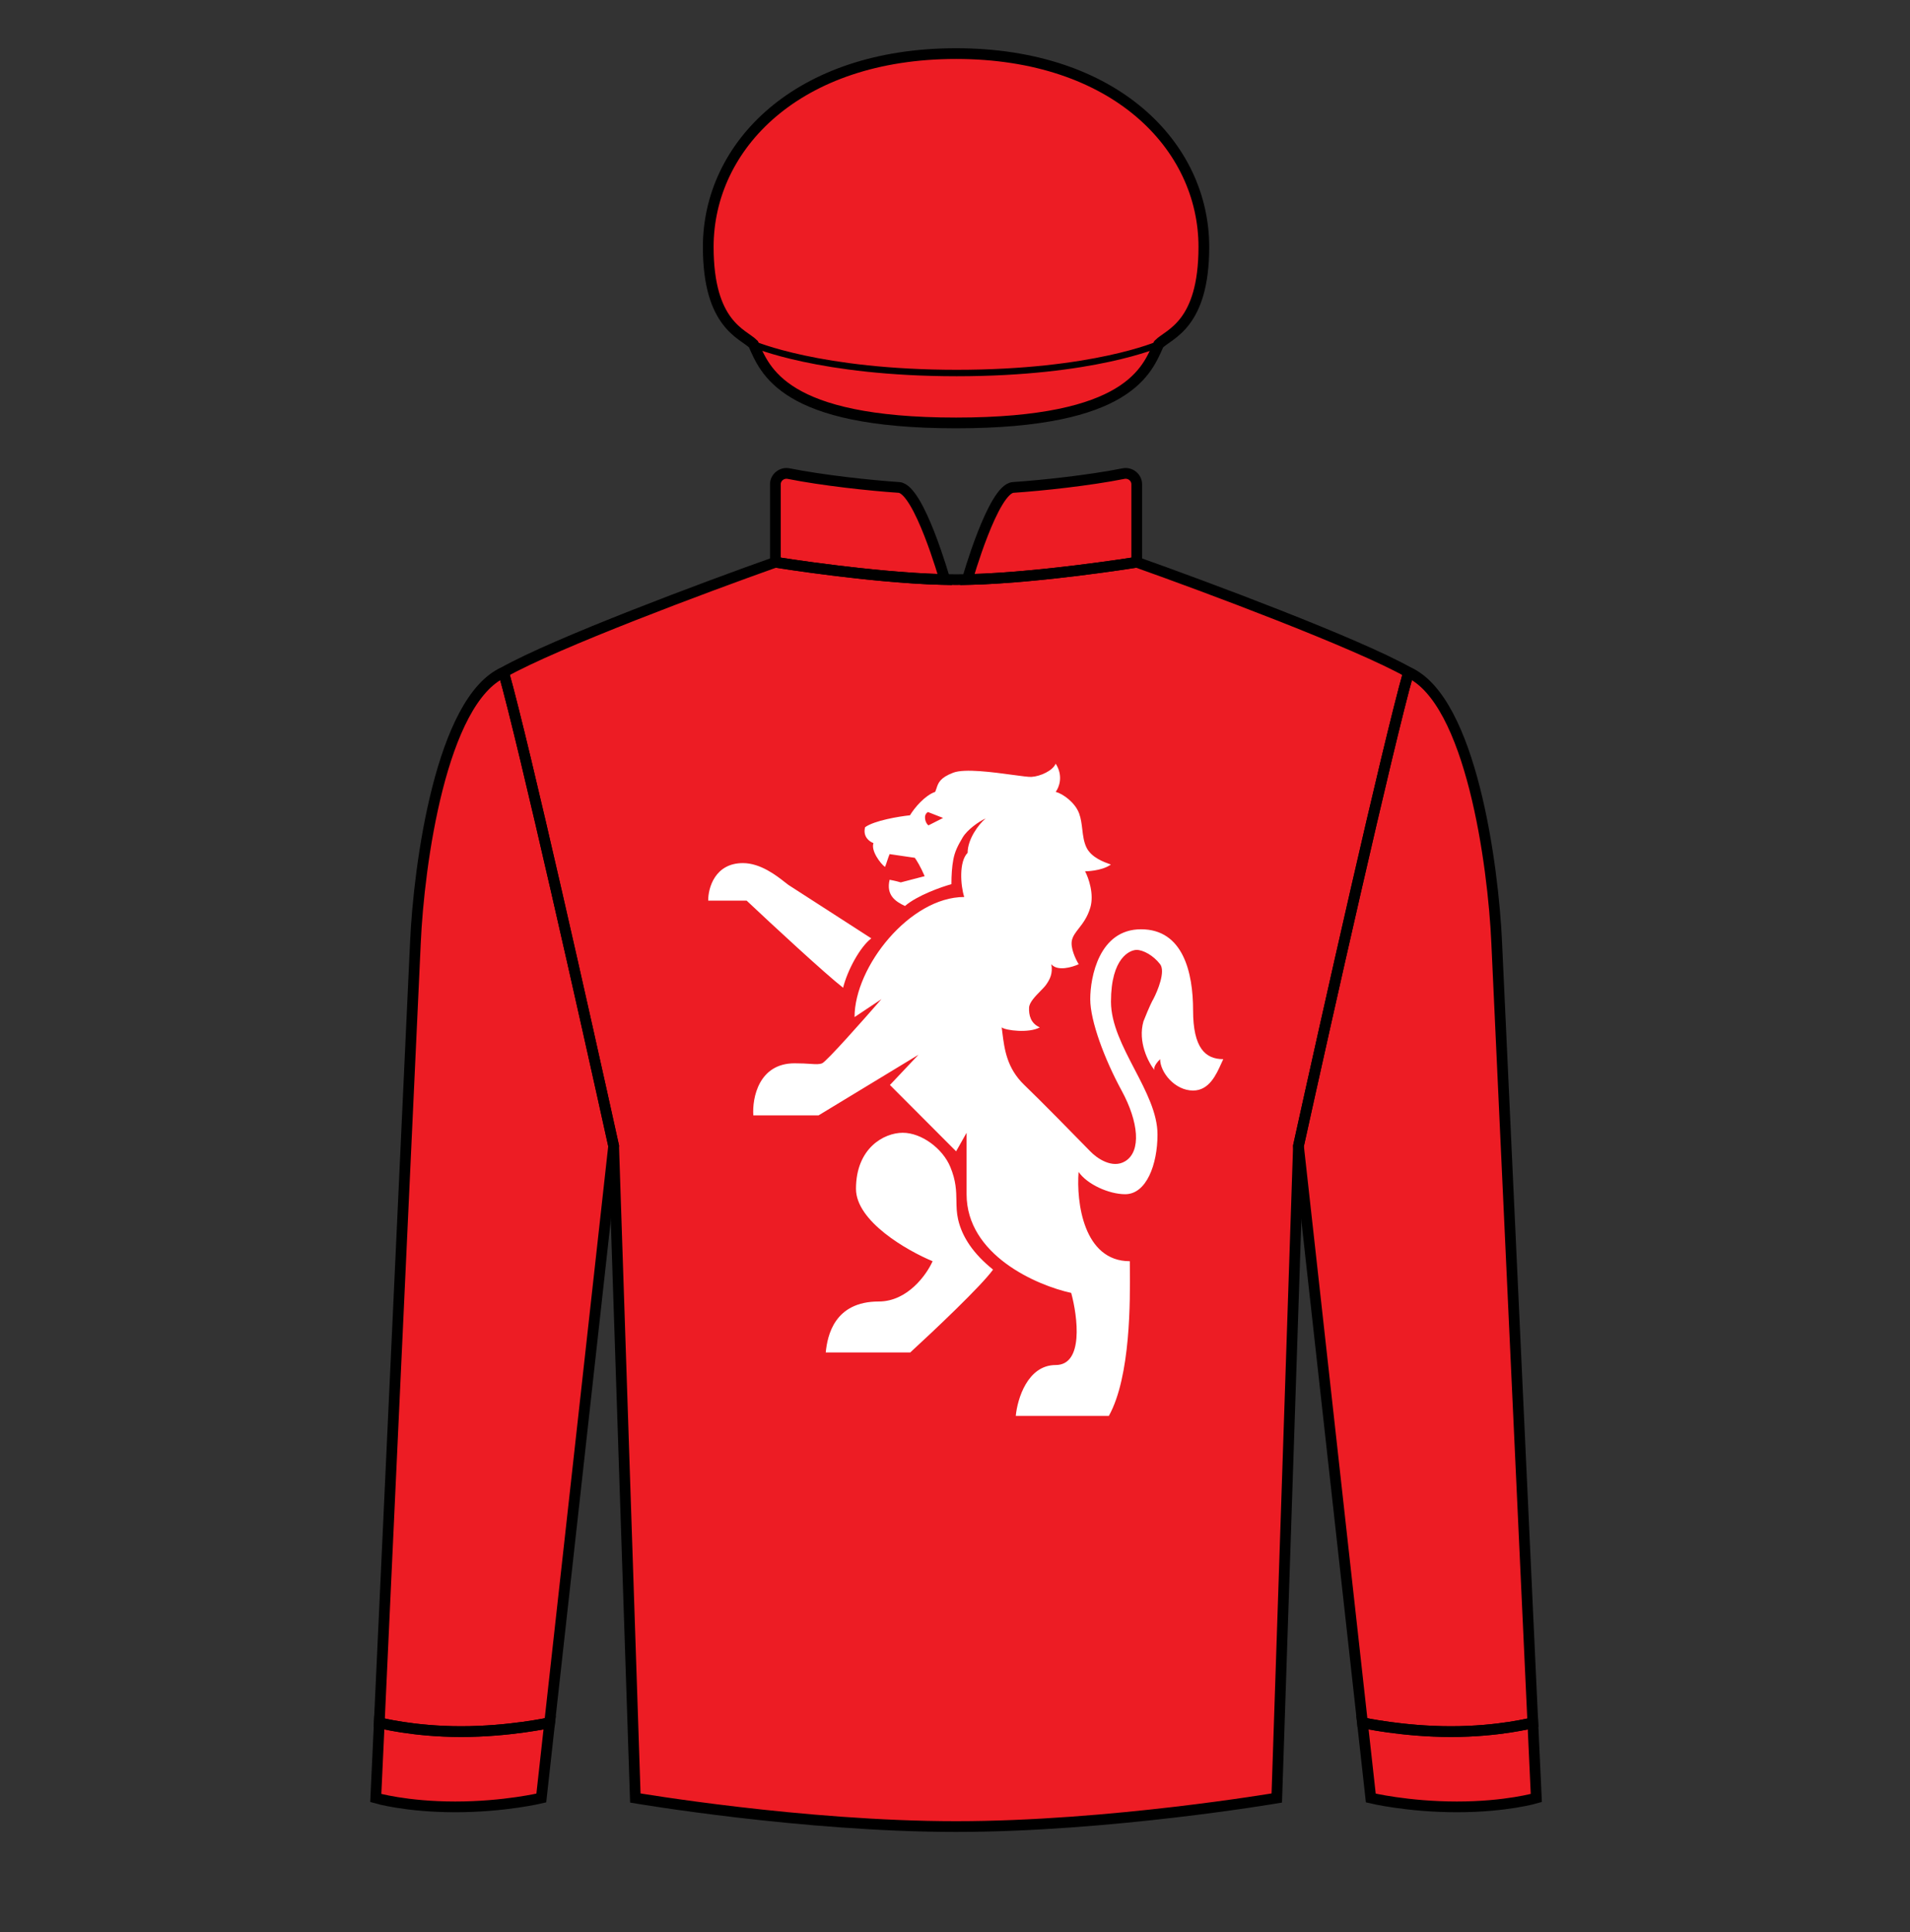 
<svg width="89" height="90" xmlns="http://www.w3.org/2000/svg" fill="none" viewBox="0 0 89 90">

  <rect x="0" y="0" width="89" height="90" fill="#333333" stroke="none"/>

  <path d="M35.106 16.032C35.646 17.219 36.455 19.701 44.549 19.701C52.643 19.701 53.452 17.219 53.992 16.032C54.481 15.543 56.096 15.136 56.096 11.5C56.096 6.8 51.941 2.497 44.549 2.497C37.157 2.497 33.002 6.8 33.002 11.5C33.002 15.136 34.617 15.543 35.106 16.032Z" fill="#ed1c24"/>
<path d="M33.002 11.5C33.002 15.136 34.617 15.543 35.106 16.032C35.106 16.032 38.201 17.376 44.58 17.376C50.959 17.376 53.992 16.032 53.992 16.032C54.481 15.543 56.096 15.136 56.096 11.5C56.096 6.797 51.941 2.504 44.549 2.504C37.157 2.504 33.002 6.797 33.002 11.5Z" fill="#ed1c24"/>
<path d="M21.211 84.168C23.51 84.168 25.223 83.755 25.223 83.755L25.612 80.248C25.612 80.248 23.732 80.662 21.487 80.662C19.242 80.662 17.673 80.248 17.673 80.248L17.51 83.755C17.51 83.755 18.913 84.168 21.211 84.168Z" fill="#ed1c24"/>
<path d="M67.887 84.168C65.588 84.168 63.875 83.755 63.875 83.755L63.486 80.248C63.486 80.248 65.366 80.662 67.611 80.662C69.856 80.662 71.425 80.248 71.425 80.248L71.587 83.755C71.587 83.755 70.185 84.168 67.887 84.168Z" fill="#ed1c24"/>
<path d="M28.594 53.38C27.299 47.502 24.461 34.859 23.467 31.317C20.561 32.622 19.515 40.269 19.356 43.929L17.673 80.248C17.673 80.248 19.242 80.662 21.487 80.662C23.732 80.662 25.612 80.248 25.612 80.248L28.594 53.38Z" fill="#ed1c24"/>
<path d="M60.504 53.38C61.799 47.502 64.637 34.859 65.631 31.317C68.537 32.622 69.582 40.269 69.742 43.929L71.425 80.248C71.425 80.248 69.856 80.662 67.611 80.662C65.366 80.662 63.486 80.248 63.486 80.248L60.504 53.38Z" fill="#ed1c24"/>
<path d="M36.13 26.19C36.13 26.19 41.171 27.003 44.549 27.003C47.926 27.003 52.968 26.19 52.968 26.19C56.179 27.329 63.207 29.95 65.631 31.317C64.637 34.859 61.798 47.502 60.504 53.38L59.494 83.755C59.494 83.755 51.688 85.085 44.549 85.085C37.41 85.085 29.604 83.755 29.604 83.755L28.594 53.38C27.299 47.502 24.461 34.859 23.467 31.317C25.891 29.95 32.919 27.329 36.13 26.19Z" fill="#ed1c24"/>
<path d="M36.13 22.561V26.19C36.13 26.19 40.672 26.923 44.023 26.997C44.023 26.997 42.822 22.769 41.889 22.706C40.518 22.614 38.342 22.378 36.749 22.062C36.432 21.999 36.13 22.238 36.13 22.561Z" fill="#ed1c24"/>
<path d="M52.968 22.561V26.19C52.968 26.19 48.425 26.923 45.075 26.997C45.075 26.997 46.276 22.769 47.209 22.706C48.58 22.614 50.756 22.378 52.349 22.062C52.666 21.999 52.968 22.238 52.968 22.561Z" fill="#ed1c24"/><path fill-rule="evenodd" clip-rule="evenodd" d="M40.7 39.273C40.521 39.211 40.193 38.977 40.311 38.533C40.74 38.222 41.884 38.033 42.402 37.978C42.615 37.624 43.099 37.052 43.578 36.886C43.602 36.831 43.62 36.775 43.639 36.719C43.717 36.477 43.797 36.228 44.422 35.992C44.952 35.792 46.28 35.972 47.192 36.096C47.605 36.152 47.932 36.197 48.062 36.189C48.48 36.165 49.057 35.898 49.192 35.573C49.562 36.15 49.346 36.689 49.192 36.886C49.525 36.973 50.098 37.381 50.286 37.897C50.371 38.131 50.401 38.382 50.431 38.631C50.466 38.932 50.502 39.23 50.633 39.492C50.865 39.953 51.451 40.161 51.733 40.261L51.764 40.272C51.327 40.587 50.561 40.587 50.561 40.587C50.722 40.889 50.994 41.652 50.802 42.289C50.667 42.734 50.452 43.011 50.268 43.247C50.124 43.432 49.999 43.592 49.951 43.788C49.862 44.143 50.123 44.688 50.265 44.916C49.957 45.058 49.27 45.257 48.989 44.916C49.066 45.346 48.923 45.622 48.738 45.881C48.68 45.962 48.582 46.062 48.475 46.171L48.475 46.171C48.242 46.409 47.965 46.692 47.952 46.933C47.934 47.285 48.026 47.673 48.452 47.858C47.952 48.136 46.861 48.006 46.676 47.858C46.687 47.938 46.697 48.021 46.707 48.104C46.803 48.868 46.913 49.757 47.73 50.541C48.456 51.236 50.08 52.891 50.802 53.631C51.092 53.939 51.823 54.463 52.43 54.093C53.188 53.631 53.059 52.262 52.263 50.8C51.468 49.338 50.802 47.562 50.802 46.544C50.802 45.527 51.209 43.288 53.17 43.288C55.131 43.288 55.594 45.305 55.594 47.062C55.594 48.82 56.167 49.338 57 49.338C56.971 49.399 56.941 49.466 56.908 49.538C56.675 50.057 56.342 50.8 55.594 50.8C54.743 50.8 54.058 49.949 54.058 49.338C53.767 49.629 53.76 49.796 53.797 49.853C53.506 49.484 53.008 48.53 53.282 47.575C53.558 46.88 53.702 46.598 53.74 46.544C53.952 46.14 54.313 45.248 54.058 44.916C53.74 44.501 53.263 44.249 52.964 44.249C52.665 44.249 51.768 44.595 51.768 46.659C51.768 47.7 52.32 48.758 52.866 49.806C53.403 50.837 53.936 51.859 53.936 52.848C53.936 54.239 53.422 55.629 52.43 55.629C51.669 55.629 50.652 55.165 50.259 54.591C50.151 55.977 50.478 58.75 52.646 58.75C52.646 58.846 52.647 58.962 52.648 59.096V59.096V59.096V59.096C52.661 60.556 52.691 64.117 51.669 65.956H47.332C47.406 65.166 47.882 63.586 49.192 63.586C50.501 63.586 50.219 61.347 49.915 60.227C48.29 59.872 45.04 58.455 45.04 55.629V52.767L44.552 53.631L41.468 50.541L42.796 49.134L38.14 51.958H35.102C35.047 51.149 35.353 49.531 37.026 49.531C37.352 49.531 37.586 49.546 37.765 49.558C38.021 49.575 38.164 49.585 38.308 49.531C38.504 49.458 40.232 47.509 41.071 46.544L39.819 47.378C39.819 45.028 42.402 41.784 44.929 41.784C44.758 41.242 44.679 40.136 45.088 39.727C45.088 39.08 45.61 38.387 45.926 38.127C45.61 38.265 45.072 38.651 44.858 39.01C44.62 39.41 44.493 39.668 44.422 40.04C44.358 40.377 44.333 40.774 44.333 41.187C43.865 41.314 42.732 41.715 42.17 42.203C41.712 41.99 41.285 41.692 41.453 40.982C41.722 41.031 41.911 41.084 41.972 41.104C42.282 41.023 42.94 40.851 43.086 40.814C42.903 40.381 42.705 40.064 42.628 39.959L41.453 39.787C41.415 39.874 41.375 39.994 41.338 40.107L41.338 40.107L41.338 40.107C41.302 40.217 41.268 40.32 41.238 40.384C41.029 40.234 40.573 39.628 40.7 39.273ZM53.805 49.864L53.797 49.853C53.799 49.857 53.802 49.861 53.805 49.864ZM44.278 54.351C43.923 53.502 42.945 52.767 42.066 52.767C41.187 52.767 39.886 53.486 39.886 55.378C39.886 56.891 42.266 58.256 43.456 58.75C43.179 59.376 42.29 60.627 40.947 60.627C38.882 60.627 38.554 62.209 38.477 63.001H42.414C43.475 62.029 45.733 59.897 46.273 59.141C45.361 58.408 44.833 57.629 44.644 56.801C44.575 56.496 44.571 56.22 44.566 55.935C44.559 55.48 44.551 55.003 44.278 54.351ZM34.791 41.953H33C32.995 41.37 33.311 40.205 34.618 40.205C35.443 40.205 36.196 40.798 36.573 41.095L36.574 41.095C36.641 41.148 36.696 41.192 36.737 41.221L40.6 43.711C40.072 44.115 39.489 45.194 39.286 46.011C38.473 45.38 35.976 43.07 34.791 41.953ZM43.241 37.827L43.944 38.102L43.262 38.448C43.122 38.353 42.995 37.961 43.241 37.827Z" fill="#ffffff"/>
  


<path d="M36.13 26.19C36.13 26.19 41.171 27.003 44.549 27.003C47.926 27.003 52.968 26.19 52.968 26.19C56.179 27.329 63.207 29.95 65.631 31.317C64.637 34.859 61.798 47.502 60.504 53.38L59.494 83.755C59.494 83.755 51.688 85.085 44.549 85.085C37.41 85.085 29.604 83.755 29.604 83.755L28.594 53.38C27.299 47.502 24.461 34.859 23.467 31.317C25.891 29.95 32.919 27.329 36.13 26.19Z" stroke="black" stroke-width="0.5"/>
<path d="M36.13 22.561V26.19C36.13 26.19 40.672 26.923 44.023 26.997C44.023 26.997 42.822 22.769 41.889 22.706C40.518 22.614 38.342 22.378 36.749 22.062C36.432 21.999 36.13 22.238 36.13 22.561Z" stroke="black" stroke-width="0.5"/>
<path d="M52.968 22.561V26.19C52.968 26.19 48.425 26.923 45.075 26.997C45.075 26.997 46.276 22.769 47.209 22.706C48.58 22.614 50.756 22.378 52.349 22.062C52.666 21.999 52.968 22.238 52.968 22.561Z" stroke="black" stroke-width="0.5"/>
<path d="M28.594 53.38C27.299 47.502 24.461 34.859 23.467 31.317C20.561 32.622 19.515 40.269 19.356 43.929L17.673 80.248C17.673 80.248 19.242 80.662 21.487 80.662C23.732 80.662 25.612 80.248 25.612 80.248L28.594 53.38Z" stroke="black" stroke-width="0.5"/>
<path d="M60.504 53.38C61.799 47.502 64.637 34.859 65.631 31.317C68.537 32.622 69.582 40.269 69.742 43.929L71.425 80.248C71.425 80.248 69.856 80.662 67.611 80.662C65.366 80.662 63.486 80.248 63.486 80.248L60.504 53.38Z" stroke="black" stroke-width="0.5"/>
<path d="M21.211 84.168C23.51 84.168 25.223 83.755 25.223 83.755L25.612 80.248C25.612 80.248 23.732 80.662 21.487 80.662C19.242 80.662 17.673 80.248 17.673 80.248L17.51 83.755C17.51 83.755 18.913 84.168 21.211 84.168Z" stroke="black" stroke-width="0.5"/>
<path d="M67.887 84.168C65.588 84.168 63.875 83.755 63.875 83.755L63.486 80.248C63.486 80.248 65.366 80.662 67.611 80.662C69.856 80.662 71.425 80.248 71.425 80.248L71.587 83.755C71.587 83.755 70.185 84.168 67.887 84.168Z" stroke="black" stroke-width="0.5"/>
<path d="M35.106 16.032C35.646 17.219 36.455 19.701 44.549 19.701C52.643 19.701 53.452 17.219 53.992 16.032C54.481 15.543 56.096 15.136 56.096 11.5C56.096 6.8 51.941 2.497 44.549 2.497C37.157 2.497 33.002 6.8 33.002 11.5C33.002 15.136 34.617 15.543 35.106 16.032Z" stroke="black" stroke-width="0.5"/>
<path d="M33.002 11.5C33.002 15.136 34.617 15.543 35.106 16.032C35.106 16.032 38.201 17.376 44.58 17.376C50.959 17.376 53.992 16.032 53.992 16.032C54.481 15.543 56.096 15.136 56.096 11.5C56.096 6.797 51.941 2.504 44.549 2.504C37.157 2.504 33.002 6.797 33.002 11.5Z" stroke="black" stroke-width="0.3"/>

</svg>
    